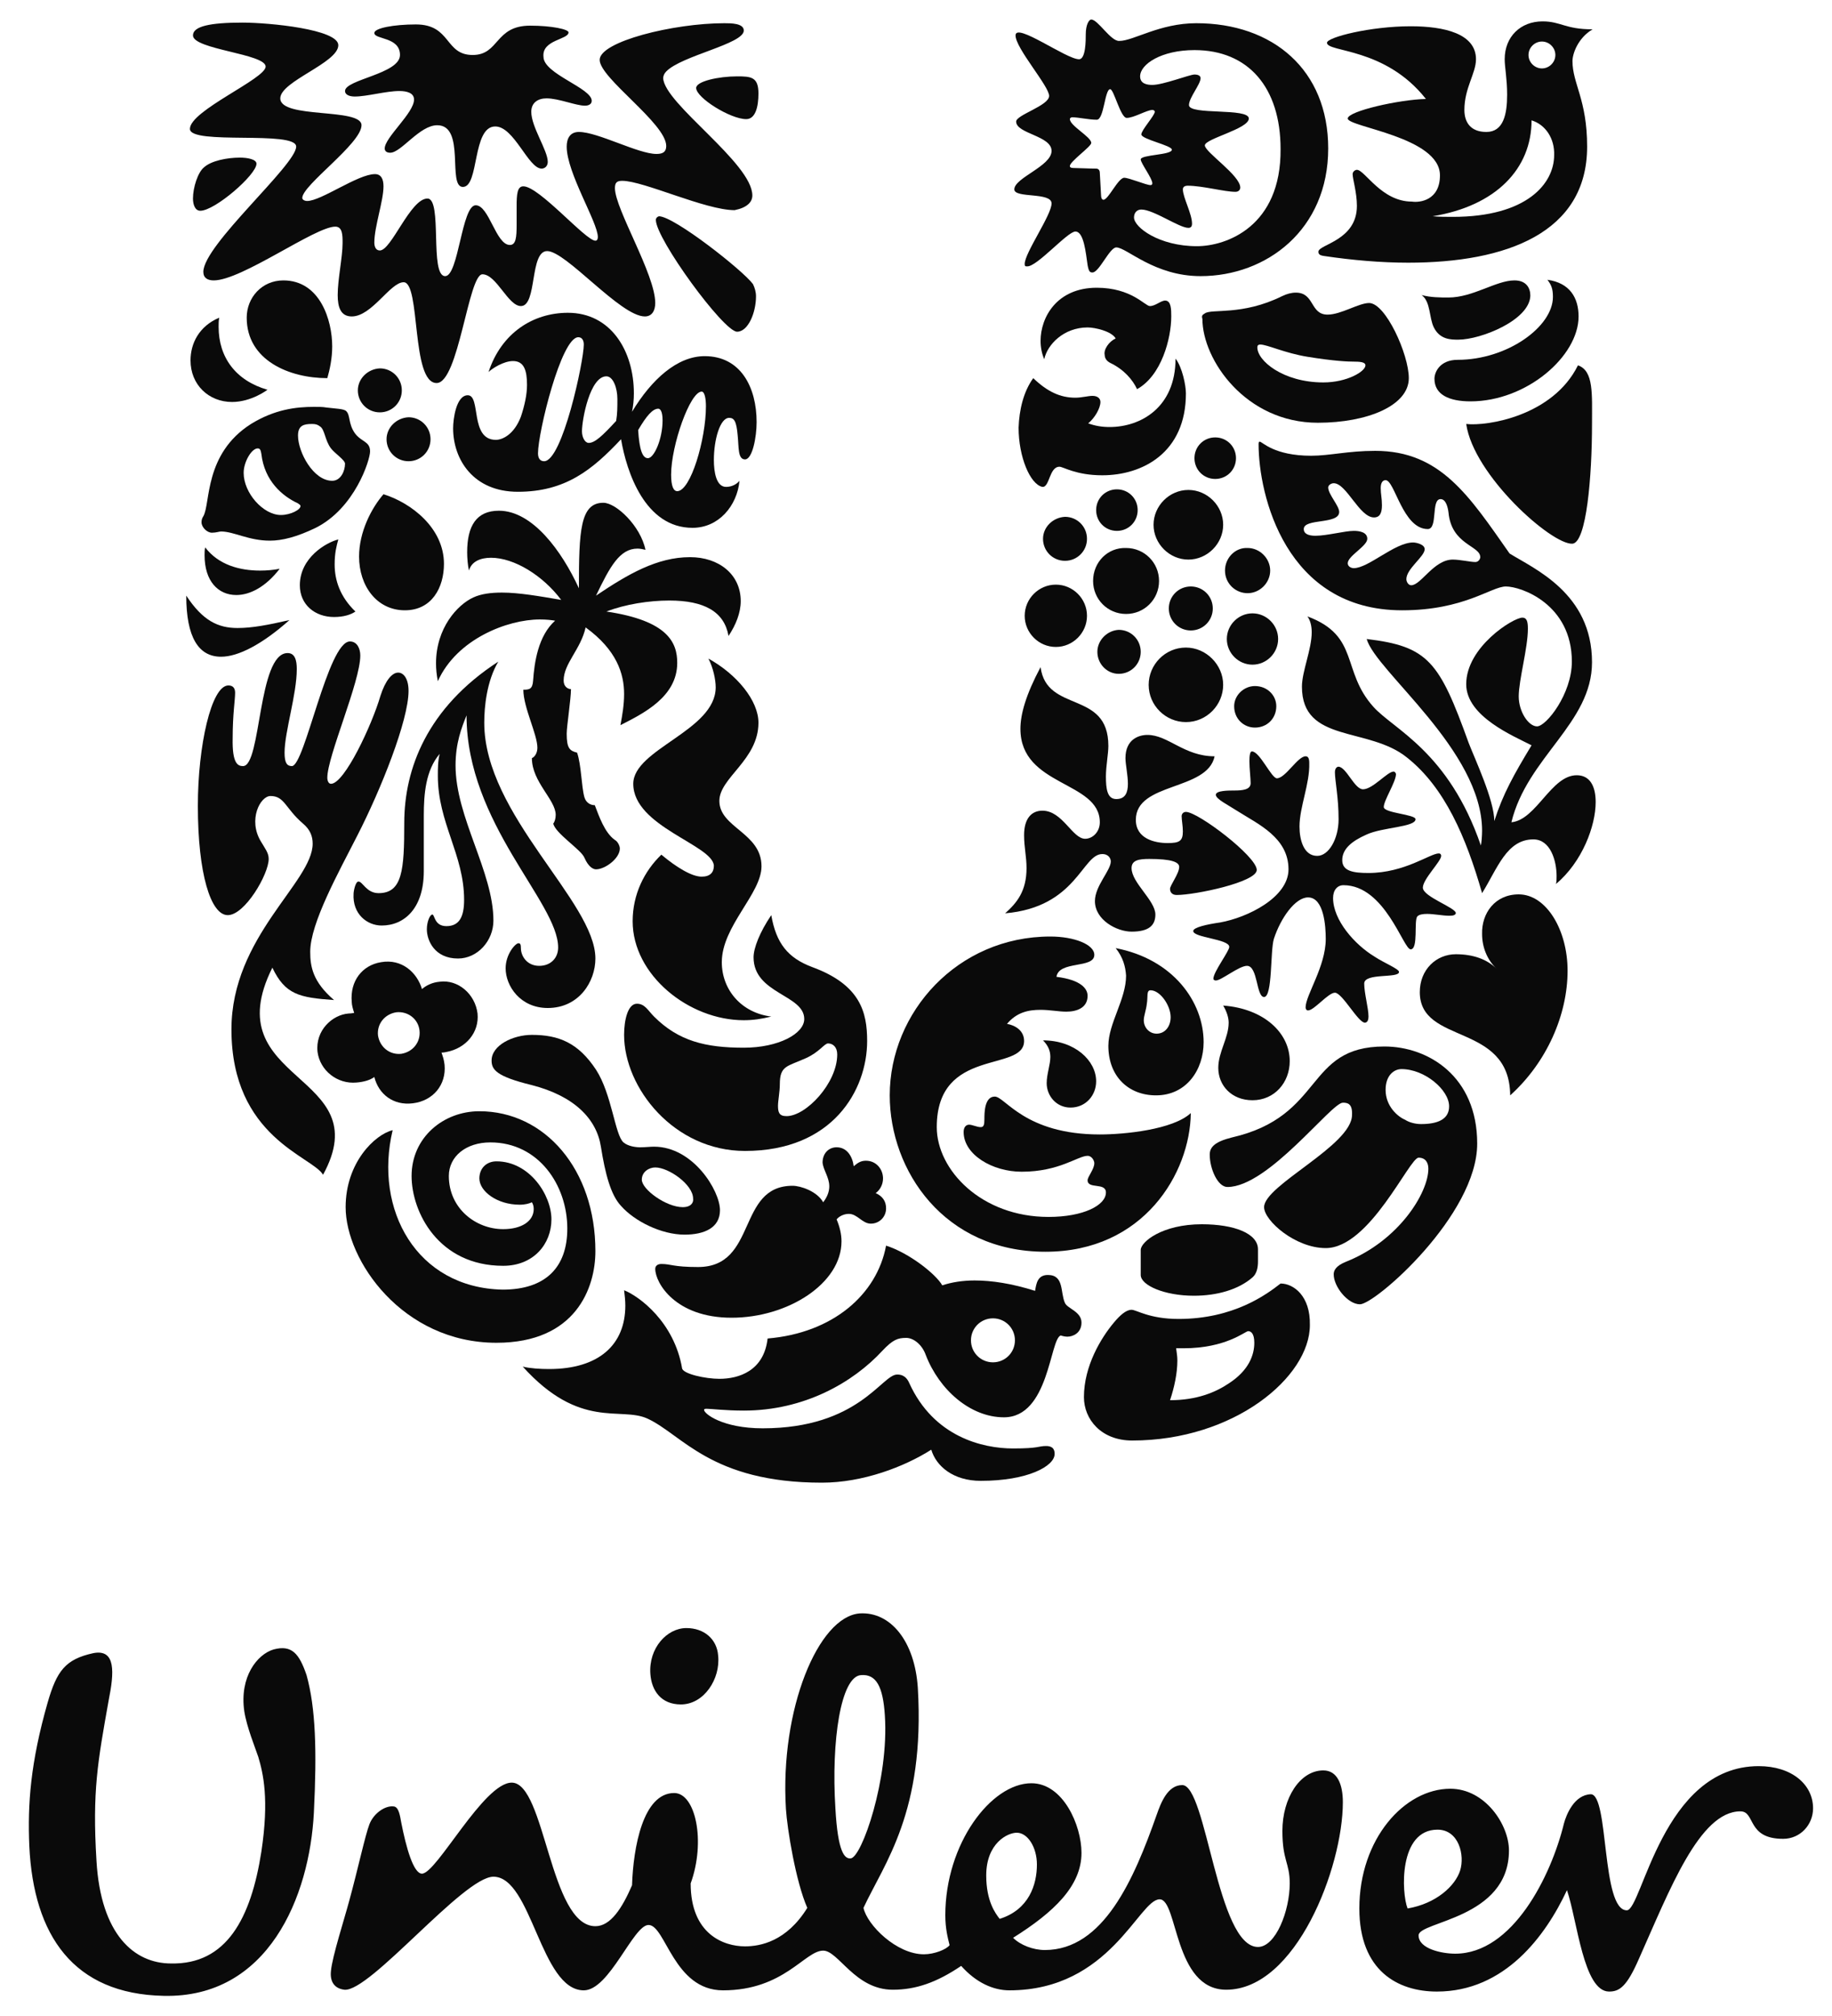 <?xml version="1.0" encoding="utf-8"?>
<!-- Generator: Adobe Illustrator 24.3.0, SVG Export Plug-In . SVG Version: 6.00 Build 0)  -->
<svg version="1.1" id="Ebene_1" xmlns="http://www.w3.org/2000/svg" xmlns:xlink="http://www.w3.org/1999/xlink" x="0px" y="0px"
	 viewBox="0 0 300 330" style="enable-background:new 0 0 300 330;" xml:space="preserve">
<style type="text/css">
	.st0{fill:#0A0A0A;}
</style>
<g>
	<path class="st0" d="M240.1,69.4c1.2,8.4,14,19.8,17.4,19.6c2.3-0.2,3.2-11,3.2-19.6c0-4.9,0.3-8.7-2.3-9.6
		C254.3,68.1,243.5,69.8,240.1,69.4 M240.8,65.7c9.2,0,17.7-7.4,17.7-13.9c0-3-1.4-5.5-5.1-6c0.6,0.8,0.9,1.4,0.9,2.8
		c0,4.9-7.5,10.3-15.6,10.3c-2.9,0-3.8,2-3.8,3.1C234.9,64.6,237.3,65.7,240.8,65.7 M238.8,55.6c-1.2,0-3,0-4-2
		c-0.8-1.6-0.5-4.2-2-5.3c1.5,0.4,3.1,0.4,4.4,0.4c4,0,7.8-2.8,10.8-2.8c1.9,0,2.6,1.2,2.6,2.5C250.5,52.4,242.5,55.6,238.8,55.6"/>
	<path class="st0" d="M39.8,125.4c3,0,2.4-18.5,7.3-18.5c1.2,0,1.5,1.2,1.5,2.6c0,4.2-2,10.3-2,13.7c0,1.7,0.4,2.2,1.2,2.2
		c2.1,0,5.9-20.4,9.5-20.4c1.2,0,1.7,1.2,1.7,2.3c0,4.3-5.4,16.5-5.4,20c0,0.5,0.2,1,0.6,1c2.2,0,6.7-9.6,8.1-14.4
		c0.8-2.5,1.9-3.8,2.9-3.8c0.9,0,1.7,1,1.7,3c0,4.8-4.5,16.1-8.4,23.7c-3,5.9-7.7,14.3-7.7,19c0,2.4,0.4,4.9,3.9,7.9
		c-5.7-0.4-8-0.9-10.1-5.3c-9.5,19,17.5,17.1,8.3,33.9c-1.7-3-15-6.1-15-23.8c0-15.2,13.3-24.1,13.3-30.4c0-1.2-0.4-2.3-1.6-3.3
		c-2.9-2.5-3-4.5-5.3-4.5c-1.7,0-3.7,3.9-1.6,7.4c0.7,1.2,1.3,1.9,1.3,2.9c0,2.5-3.9,9.2-6.7,9.2c-2.8,0-4.9-6.8-4.9-17.9
		c0-9.8,2.2-19.7,5-19.7c0.8,0,1.1,0.5,1.1,1.2c0,1.2-0.4,3.5-0.4,7.4C38,125.1,39,125.4,39.8,125.4"/>
	<path class="st0" d="M62.5,151.5c3.7,0,6.9-2.8,6.9-8.9v-9.1c0-3.5,0.3-7.4,2.6-10.1c-0.3,1.2-0.3,2.4-0.3,3.6
		c0,7.7,4.3,12.9,4.3,20.3c0,2.8-0.8,4.3-2.9,4.3c-2,0-1.9-1.9-2.3-1.9c-0.4,0-0.9,1.2-0.9,2.4c0,1.9,1.3,4.8,5.1,4.8
		c3.2,0,5.8-2.9,5.8-6.2c0-8-6.2-16.9-6.2-25.4c0-3.7,1-6.2,1.8-8.2c0,17.7,15,30.6,15,38c0,1.7-1.2,3-3.1,3c-2,0-3-1.6-3-2.9
		c0-0.6-0.1-0.8-0.4-0.8c-0.5,0-2.1,1.8-2.1,4.1c0,2.9,2.4,6.5,6.9,6.5c5.1,0,7.8-4.3,7.8-8.1c0-9.3-18.2-23.5-18.2-38.6
		c0-2.6,0.4-6.8,2.3-10c-11.7,7.6-15.4,17.6-15.4,26.4c0,7.7-0.3,11.5-4.2,11.5c-2,0-2.6-1.9-3.3-1.9c-0.5,0-0.8,1.6-0.8,2
		C57.7,149.6,60.1,151.5,62.5,151.5"/>
	<path class="st0" d="M216.7,62.6c3.9,0,6.9-1.8,6.9-2.8c0-0.4-0.5-0.6-1.7-0.6s-3.5-0.1-7.8-0.8c-3.7-0.6-6.6-2-7.7-2
		c-0.4,0-0.5,0.2-0.5,0.4C205.8,59,210.1,62.6,216.7,62.6 M197.3,51.3c1.1-0.8,6.1,0.4,12.6-2.8c0.8-0.4,1.6-0.6,2.3-0.6
		c3.1,0,2.3,3.6,5.2,3.6c2.2,0,5.1-1.9,6.8-1.9c2.7,0,6.5,8.4,6.5,12.3c0,4.5-6.8,7.3-14.9,7.3c-11.8,0-18.9-10.3-18.9-17
		C196.7,51.6,197,51.5,197.3,51.3"/>
	<path class="st0" d="M64.3,185c-2.9,0.7-7.7,5.3-7.7,12.6c0,8.7,9.3,22.2,24.7,22.2c13,0,16.2-9,16.2-15c0-13.4-8.3-22.9-19-22.9
		c-5.9,0-11.1,4.3-11.1,10.6c0,5.9,4.4,14.7,15,14.7c5,0,7.9-3.6,7.9-7.6c0-4-3.6-9.5-9-9.5c-1.6,0-2.8,1.1-2.8,2.8
		c0,2.1,2.9,4.3,6.6,4.3c0.9,0,1.6-0.2,2-0.4c0.2,0.3,0.3,0.7,0.3,1.1c0,2-2,3.3-5,3.3c-4.5,0-8.9-3.4-8.9-8.7
		c0-3.2,2.8-5.5,6.8-5.5c7.9,0,12.6,7,12.6,14.1c0,6.3-3.5,10-10.6,10C68.2,210.8,61.2,198,64.3,185"/>
	<path class="st0" d="M159,219.4c0,2,1.6,3.6,3.6,3.6c2,0,3.6-1.6,3.6-3.6c0-2-1.6-3.6-3.6-3.6C160.6,215.8,159,217.4,159,219.4
		 M165.9,237.1c4.3,0,4.1-0.4,5.4-0.4c1.3,0,1.4,0.8,1.4,1.3c0,2-4.4,4.4-12.1,4.4c-4.5,0-7.3-2.4-8.1-5.1
		c-4.4,2.8-11.2,5.4-17.9,5.4c-18.2,0-22.9-7.9-28.6-10.5c-4.4-2-11,1.9-20.4-8.5c1.2,0.3,2.9,0.4,4.3,0.4c8.2,0,12.5-4,12.5-10.4
		c0-0.8-0.1-1.7-0.2-2.5c2.5,1,8.2,5.2,9.5,12.8c0.2,0.9,3.8,1.7,6.1,1.7c3.2,0,7.3-1.3,7.9-6.6c10.7-0.9,17.9-7.2,19.4-15.2
		c3.8,1.2,8.2,4.7,9.2,6.5c1.5-0.5,3.3-0.8,5.3-0.8c2.8,0,6.1,0.5,9.9,1.7c0.2-1.2,0.4-2.6,2.1-2.6c2.7,0,2,2.9,2.8,4.6
		c0.4,0.9,2.7,1.4,2.7,3.2c0,1.7-1.4,2.3-2.3,2.3c-0.4,0-0.8-0.1-1.1-0.2c-1.8,0.6-1.9,13.4-9.3,13.4c-5.5,0-10.6-4.5-12.8-10.2
		c-0.6-1.7-2-2.8-3.2-2.8c-1.4,0-2.2,0.3-3.9,2.1c-4.8,5.2-12.8,9.8-22.7,9.8c-3,0-5.4-0.3-6.1-0.3c-0.4,0-0.4,0.1-0.4,0.2
		c0,0.6,3,3,9.6,3c15.7,0,19.5-8.8,22-8.8c0.4,0,1.4,0,2,1.4C152.9,235.2,160.9,237.1,165.9,237.1"/>
	<path class="st0" d="M219.9,180.5c-1.9,0-12.2,13.8-18.9,13.8c-1.6,0-2.9-3-2.9-5.3c0-1.2,0.8-2.1,3.6-2.8
		c15.3-3.5,11.9-14.9,25-14.9c7.2,0,15.2,4.9,15.2,15.9c0,11.7-16.7,26.3-19.2,26.3c-2,0-4.3-2.9-4.3-4.9c0-0.6,0.3-1.4,2.1-2.1
		c8.5-3.4,13.4-11.2,13.4-15.2c0-0.9-0.4-1.8-1.6-1.8c-1.5,0-8,14.8-15.2,14.8c-5,0-10.1-4.5-10.1-6.7c0-3.6,14.4-10.1,14.4-15.1
		C221.5,180.6,220.6,180.5,219.9,180.5 M229.5,175c-1.2,0-2.6,1-2.6,3.4c0,2.7,2,4.4,3.2,4.9c0.6,0.4,1.6,0.7,2.6,0.7
		c2.6,0,4.6-0.7,4.6-2.9C237.3,178.4,233.3,175,229.5,175"/>
	<path class="st0" d="M63.3,71.9c0,2,1.6,3.6,3.6,3.6c2,0,3.6-1.6,3.6-3.6c0-2-1.6-3.6-3.6-3.6C64.9,68.4,63.3,70,63.3,71.9
		 M58.6,63.9c0,2,1.6,3.6,3.6,3.6c2,0,3.6-1.6,3.6-3.6c0-2-1.6-3.6-3.6-3.6C60.2,60.4,58.6,62,58.6,63.9 M55.4,88.3
		c-2,0.5-6.3,3-6.3,7.5c0,3.2,2.5,5.2,5.6,5.2c1.6,0,2.8-0.4,3.5-0.9c-2.5-2.4-3.4-5.1-3.4-7.7C54.8,90.5,55.1,89.4,55.4,88.3
		 M33.6,89.6c-0.1,0.4-0.1,0.9-0.1,1.3c0,4.2,2.2,6.5,5.2,6.5c2.2,0,4.8-1.3,7.1-4.3c-1,0.2-2.1,0.3-3.2,0.3
		C39.3,93.4,35.8,92.5,33.6,89.6 M30.5,97.5c0,6.8,2,10,5.7,10c2.8,0,6.7-2,11.2-6c-3.5,0.8-6.1,1.3-8.5,1.3
		C35.7,102.8,33.2,101.6,30.5,97.5 M53.6,61.9c0.4-1.4,0.8-3.2,0.8-5.2c0-4.3-2-10.8-8-10.8c-3.5,0-6,2.8-6,6.1
		C40.4,59,47.4,61.9,53.6,61.9 M46,84.3c-2.9,0-6.1-3.6-6.1-6.9c0-1.8,1.3-4,2.3-4c0.4,0,0.5,0.3,0.6,0.9c0.5,4.4,3.4,6.9,6,8.1
		c0.3,0.2,0.4,0.3,0.4,0.4C49.3,83.4,47.6,84.3,46,84.3 M54.2,73.4c0.6,0.8,2.3,1.9,2.3,2.5c0,1.2-0.7,2.8-2.1,2.8
		c-3.1,0-5.6-4.7-5.6-7.4c0-1.7,1-1.9,2.3-1.9c0.6,0,0.9,0.1,1.3,0.4C53.2,70.3,53.2,72.1,54.2,73.4 M33.3,84.5
		c-0.2,0.3-0.3,0.6-0.3,1c0,0.8,0.9,1.7,1.7,1.7c0.7,0,1.2-0.2,1.5-0.2c2.1,0,4.5,1.5,8,1.5c2,0,4.4-0.6,7.5-2.1
		c6.4-3.2,8.9-11.1,8.9-12.5c0-1.7-1.4-1.5-2.5-3c-1.1-1.6-0.7-2.9-1.4-3.6c-0.4-0.4-1.7-0.4-3.3-0.6c-0.5-0.1-1.2-0.1-2-0.1
		c-2.9,0-6.4,0.4-10.3,2.8C33.4,74.3,34.5,82.4,33.3,84.5 M62.8,80.9c-2,2.3-4,6.2-4,10.2c0,4.8,2.9,8.8,7.5,8.8
		c4.4,0,6.4-3.7,6.4-7.6C72.7,86.4,67.3,82.3,62.8,80.9 M43.8,63.8c0,0-2.6,2-5.8,2c-3.8,0-6.8-2.8-6.8-6.8c0-2.8,1.4-5.6,4.7-7
		c-0.1,0.5-0.1,1-0.1,1.5C35.8,58.5,38.6,62.3,43.8,63.8"/>
	<path class="st0" d="M200.6,93.4c0,2.1,1.7,3.7,3.7,3.7c2,0,3.7-1.7,3.7-3.7c0-2-1.7-3.7-3.7-3.7C202.3,89.6,200.6,91.3,200.6,93.4
		 M200.9,104.6c0,2.3,1.9,4.2,4.2,4.2c2.3,0,4.2-1.9,4.2-4.2c0-2.3-1.9-4.2-4.2-4.2C202.8,100.4,200.9,102.3,200.9,104.6
		 M188.1,112.1c0,3.4,2.8,6.1,6.1,6.1c3.4,0,6.1-2.8,6.1-6.1s-2.8-6.1-6.1-6.1C190.8,106,188.1,108.8,188.1,112.1 M191.4,99.6
		c0,2,1.6,3.6,3.6,3.6c2,0,3.6-1.6,3.6-3.6c0-2-1.6-3.6-3.6-3.6C193,96,191.4,97.6,191.4,99.6 M179.7,106.7c0,2,1.6,3.6,3.5,3.6
		c2,0,3.6-1.6,3.6-3.6c0-2-1.6-3.6-3.6-3.6C181.3,103.2,179.7,104.8,179.7,106.7 M188.9,85.9c0,3.1,2.6,5.7,5.7,5.7
		c3.1,0,5.7-2.6,5.7-5.7c0-3.1-2.6-5.7-5.7-5.7C191.5,80.2,188.9,82.8,188.9,85.9 M195.6,75c0,1.9,1.5,3.4,3.4,3.4
		c1.9,0,3.4-1.5,3.4-3.4c0-1.9-1.5-3.4-3.4-3.4C197.1,71.6,195.6,73.1,195.6,75 M179.5,83.5c0,1.9,1.5,3.4,3.4,3.4
		c1.9,0,3.4-1.5,3.4-3.4c0-1.9-1.5-3.4-3.4-3.4C181,80.1,179.5,81.6,179.5,83.5 M179,95.1c0,3,2.4,5.4,5.4,5.4c3,0,5.4-2.4,5.4-5.4
		c0-3-2.4-5.4-5.4-5.4C181.4,89.6,179,92,179,95.1 M167.8,100.8c0,2.8,2.3,5.1,5.1,5.1c2.8,0,5.1-2.3,5.1-5.1c0-2.8-2.3-5.1-5.1-5.1
		C170.1,95.7,167.8,98,167.8,100.8 M170.8,88.2c0,2,1.6,3.6,3.6,3.6c2,0,3.6-1.6,3.6-3.6c0-2-1.6-3.6-3.6-3.6
		C172.4,84.7,170.8,86.3,170.8,88.2 M202.1,115.6c0-1.8,1.6-3.3,3.4-3.3c2,0,3.5,1.5,3.5,3.3c0,2-1.5,3.5-3.5,3.5
		C203.7,119.1,202.1,117.7,202.1,115.6"/>
	<path class="st0" d="M204.4,217.9c0.4,0,1,0.3,1,1.9c0,2-0.9,4.5-4.1,6.6c-2.2,1.5-5.3,2.8-9.7,2.8c0.7-2.1,1.2-4.4,1.2-6.5
		c0-0.7-0.1-1.2-0.2-2h1.2C200.8,220.7,203.9,217.9,204.4,217.9 M205.1,209.1c0.7-0.6,0.9-1.6,0.9-2.6v-2c0-2.6-3.9-4.1-9.2-4.1
		c-6.5,0-10,2.9-10,4.2v4.1c0,1.7,3.9,3.4,8.7,3.4C199.3,212.1,202.8,211.1,205.1,209.1 M209.7,210.1c-2.3,1.8-7.7,5.8-16.7,5.8
		c-4.8,0-6.9-1.5-7.7-1.5c-0.9,0-1.9,0.9-2.9,2.1c-2.1,2.5-4.9,7.1-4.9,12.2c0,3.6,2.8,7.1,7.9,7.1c16.7,0,29.1-10.4,29.1-18.9
		C214.6,212.1,211.8,210.1,209.7,210.1"/>
	<path class="st0" d="M212.8,135.3c0,2.2,0.7,4.8,2.9,4.8c1.9,0,3.5-2.8,3.5-6c0-3.6-0.6-6.3-0.6-7.7c0-0.6,0.3-0.9,0.6-0.9
		c1.3,0.1,2.6,3.7,4,3.7c1.6,0,4-2.9,5-2.9c0.3,0,0.4,0.4,0.4,0.4c0,1.3-2,4.3-2,5.4c0,1,5.2,1.2,5.2,2c0,1.3-5.4,1.3-8,2.5
		c-2.5,1.1-4,2.4-4,4.2c0,1.8,1.8,2.1,4.3,2.1c5.9,0,10.1-3.2,11.5-3.2c0.3,0,0.4,0.2,0.4,0.4c0,0.9-3,3.8-3,5.2
		c0,1.5,5.5,3.3,5.4,4.2c-0.1,0.3-0.4,0.4-1.1,0.4c-1,0-2.5-0.3-3.6-0.3c-0.7,0-1.3,0.1-1.6,0.4c-0.6,0.7,0.2,5.4-1.1,5.4
		c-1.2,0-4.2-10.5-11-10.5c-1,0-1.7,0.8-1.7,2.1c0,3.6,3.5,7.6,6.8,9.6c1.5,1,4,2,4,2.5c0,1.1-5.7,0.1-5.7,1.9c0,1.6,0.7,4,0.7,5.4
		c0,0.4-0.1,1-0.6,1c-1.1,0-3.7-4.9-4.9-4.9c-1.1,0-3.4,2.9-4.4,2.9c-0.3,0-0.4-0.3-0.4-0.5c0-2,3.3-6.7,3.3-11.2
		c0-2.1-0.3-6.8-2.9-6.8c-2.1,0-4.5,3.4-5.6,6.8c-0.6,2-0.2,9.5-1.6,9.5c-1.3,0-1-5.1-2.8-5.1c-1.3,0-4.2,2.4-5.1,2.4
		c-0.2,0-0.4-0.1-0.4-0.3c0-1.1,2.6-4.5,2.6-5.2c0-1.3-5.9-1.5-5.9-2.6c0-0.6,2.3-1.1,4.4-1.4c4.5-0.8,11.2-4.1,11.2-8.7
		c0-5.2-5-7.4-8.3-9.5c-1.7-1.1-3.6-2-3.6-2.7c0-0.7,2.1-0.7,3-0.7c1.3,0,2.7-0.1,2.7-1.2c0-0.8-0.2-2.4-0.2-3.6
		c0-0.9,0.1-1.6,0.4-1.6c1.3,0,3.2,4.4,4.1,4.4c1.4,0,3.4-3.6,4.7-3.6c0.4,0,0.6,0.3,0.6,1.1C214.5,128.3,212.8,132.1,212.8,135.3
		 M170.4,109.2c1,7.6,11.1,3.7,11.1,12.9c0,1.3-0.4,3.3-0.4,5c0,2,0.2,3.7,1.7,3.7c1.5,0,1.9-1.1,1.9-2.5c0-1.4-0.4-3.2-0.4-4.2
		c0-3.1,2.2-3.8,3.6-3.8c3.4,0,6,3.5,11,3.5c-1.2,5.7-12.9,4.2-12.9,10.4c0,3.1,3.1,3.8,5.2,3.8c1.9,0,2.5-0.3,2.5-1.9
		c0-0.9-0.2-1.9-0.2-2.5c0-0.4,0.3-0.7,0.7-0.7c2,0,11.6,7.3,11.6,9.5c0,2-10.1,4.1-13.1,4.1c-0.9,0-1.1-0.6-1.1-1
		c0-0.6,1.5-2.5,1.5-3.6c0-0.8-1.3-1.3-4.9-1.3c-1.7,0-2.9,0.2-2.9,1.5c0,2.4,3.9,5.3,3.9,7.6c0,1.8-1.1,2.8-3.9,2.8
		c-2.4,0-6-1.9-6-5c0-2.5,2.6-5,2.6-6.5c0-0.4-0.3-1.2-1.4-1.2c-3.3,0-4.2,8.7-15.9,9.7c1.9-1.7,3.5-3.6,3.5-7.4
		c0-1.9-0.4-3.4-0.4-5.4c0-2.7,1.2-4,3-4c3.3,0,4.9,4.6,7,4.6c1.2,0,2.4-1.1,2.4-2.7c0-6.8-13-5.8-13-15.3
		C167.1,116.9,168,113.7,170.4,109.2"/>
	<path class="st0" d="M187.3,167c0,1.2,0.9,2.2,2.1,2.2c1.4,0,2.3-1.2,2.3-2.7c0-1.9-1.7-4.4-3.3-4.4c-0.7,0-0.4,1.1-0.6,2.2
		C187.7,165.3,187.3,166.3,187.3,167 M182.7,155.2c9.4,1.8,14.4,8.8,14.4,15.4c0,4.5-2.8,8.7-7.8,8.7c-4.5,0-7.8-3.1-7.8-8.1
		c0-3.7,2.9-7.6,2.9-11.5C184.3,158.2,183.9,156.7,182.7,155.2 M170.8,170.3c0.9,0.9,1.2,1.8,1.2,2.7c0,1.3-0.6,2.8-0.6,4.3
		c0,2.1,1.6,4,3.9,4c2.5,0,4.2-2,4.2-4.3C179.5,173.6,176,170.3,170.8,170.3 M200.3,164.6c0.6,1,0.9,2,0.9,2.8
		c0,2.5-1.7,4.8-1.7,7.4c0,2.9,2.2,5.3,5.6,5.3c3.6,0,6.1-2.9,6.1-6.4C211.2,169.1,207,165.1,200.3,164.6 M173,159.9
		c4.1,0.5,5.1,2,5.1,3.1c0,2-1.8,2.6-3.5,2.6c-1.2,0-2.7-0.3-4.2-0.3c-2,0-3.9,0.4-5.5,2.3c1.2,0.2,2.8,1,2.8,2.8
		c0,5.2-14.3,0.9-14.3,14.1c0,7,7.3,14.7,18.3,14.7c5.7,0,9.4-1.9,9.4-4c0-1.7-3-0.5-3-2c0-0.6,1.1-1.8,1.1-2.8
		c0-0.4-0.4-1.2-1.1-1.2c-1.6,0-4.6,2.6-10.8,2.6c-4.8,0-9.5-2.8-9.5-6.5c0-0.8,0.4-1.2,0.9-1.2c0.5,0,1.3,0.4,1.9,0.4
		c0.5,0,0.6-0.4,0.6-1.3c0-1,0-3.7,1.7-3.7c1.7,0,4.9,6.2,17.2,6.2c4.1,0,12-0.8,14.9-3.5c-0.1,9.8-7.7,22.7-23.8,22.7
		c-16.6,0-25.5-13.3-25.5-25.6c0-13.6,11.1-26,26.3-26c3.9,0,7.2,1.3,7.2,3C179.2,158.6,173.4,157.2,173,159.9"/>
	<path class="st0" d="M115.4,58.3c5.9,0,8.5,5.1,8.5,10.8c0,2.5-0.7,6.1-1.9,6.1s-1-2-1.2-3.9c-0.2-2.4-0.6-2.9-1.4-2.9
		c-1.5,0-2.5,3.6-2.5,6.9c0,2,0.4,4.4,2,4.4c0.9,0,1.7-0.4,2.2-1c-0.4,4.1-3.4,7.7-7.7,7.7c-7.8,0-10.8-9.2-11.7-14.5
		c-4.7,5-9.1,8.6-16.9,8.6c-7.3,0-10.6-5.3-10.6-10.4c0-1.5,0.5-5.4,2.4-5.4c2.2,0,0.3,7.3,4.6,7.3c1.1,0,3-0.9,4.1-3.8
		c0.6-1.8,1-3.6,1-5.2c0-2.4-0.5-3.9-2.3-3.9c-1.5,0-3.4,1.2-4,1.8c2.1-6.4,7.3-9.7,13-9.7c7,0,10.8,6.2,10.8,13.2c0,1-0.1,2-0.3,3
		C106.7,62.1,110.9,58.3,115.4,58.3 M108.5,68.8c0-1.5-0.4-1.9-0.7-1.9c-0.9,0-1.9,1.1-3.3,3.5c0.2,3.2,0.7,4.6,1.6,4.6
		C107.1,75,108.5,71.9,108.5,68.8 M96.4,72.5c1,0,2.2-1.1,4.5-3.6c0.2-1.2,0.2-2.2,0.2-3.6c0-1.8-0.7-3.7-1.8-3.7c-2.7,0-4,7.1-4,9
		C95.3,71.6,95.8,72.5,96.4,72.5 M110.9,80.4c2.2,0,4.7-8.5,4.7-13.9c0-1.2-0.2-2.4-0.7-2.4c-1.9,0-5,8.8-5,13.6
		C109.9,79.6,110.3,80.4,110.9,80.4 M89.1,75.5c3,0,6.5-16.4,6.5-19.1c0-0.7-0.3-1.2-0.9-1.2c-2.8,0-6.6,15.6-6.6,19
		C88.1,74.8,88.3,75.5,89.1,75.5"/>
	<path class="st0" d="M98.8,82.3c-3.8,0-4,4.6-4,14c-2.8-6.1-7.6-12.7-13.1-12.7c-3.7,0-5.2,2.5-5.2,6.8c0,0.9,0.1,2.2,0.3,3
		c0.4-1.5,1.9-2.1,3.6-2.1c3.8,0,8.5,2.9,11.5,6.9c-3.5-0.6-6.9-1.2-9.7-1.2c-1.8,0-3.4,0.2-4.7,0.8c-2.6,1.2-6.1,5-6.1,10.8
		c0,0.9,0.1,1.9,0.3,2.9c3.1-6.9,11.4-10.1,16.7-10.1c1.1,0,1.9,0.1,2.5,0.2c-2.8,2.5-3.4,6.9-3.6,9.8c-0.1,1.4-0.6,1.5-1.6,1.5
		c0,2.9,2.3,7.3,2.3,9.5c0,0.8-0.4,1.5-0.9,1.7c0,3.9,3.9,6.8,3.9,9.3c0,0.6-0.2,1.2-0.4,1.4c0.3,1.6,4.6,4.3,5.1,5.6
		c0.7,1.6,1.5,1.9,1.9,1.9c1.5,0,3.9-1.8,3.9-3.4c0-0.5-0.4-1.2-0.8-1.4c-1.7-1.2-2.6-3.9-3.3-5.7c-0.6,0-1.4-0.3-1.7-1.3
		c-0.5-1.8-0.5-5.3-1.2-7.3c-1.2-0.3-1.7-0.7-1.7-3.1c0-1.2,0.7-5.7,0.7-7.3c-0.5,0-1.2-0.4-1.2-1.4c0-2.8,2.8-5.1,3.6-8.7
		c5.1,3.7,6.3,7.6,6.3,10.9c0,1.8-0.3,3.5-0.6,5.1c3.7-1.9,9.3-4.6,9.3-10.2c0-3.3-1.5-6.9-11.6-8.4c3.1-1.2,7-1.8,10.3-1.8
		c5.7,0,9,1.8,9.7,5.8c1.2-1.8,2-3.8,2-5.7c0-4.4-3.6-7.2-8.3-7.2c-5.4,0-10.2,2.8-15.4,6.3c2.3-4.8,3.9-7.7,6.8-7.7
		c0.4,0,0.9,0.1,1.3,0.2C104.9,86.1,100.9,82.3,98.8,82.3"/>
	<path class="st0" d="M248.7,146.4c4.5,0,8,5.8,8,12.5c0,7.2-3.4,15-9.4,20.4c-0.1-12-14.8-8.2-14.8-16.9c0-3.7,2.7-6.2,5.9-6.2
		c2.8,0,5.1,0.8,6.7,2.4c-1.6-1.5-2.4-3.6-2.4-5.7C242.6,149.5,244.8,146.4,248.7,146.4"/>
	<path class="st0" d="M182.7,55.4c-0.7-1.2-3.4-1.8-4.6-1.8c-3.9,0-6.6,2.8-7.1,5.2c-0.4-0.9-0.6-2-0.6-3c0-3.9,2.7-8.7,9.2-8.7
		c5.7,0,7.9,3,8.7,3c0.9,0,1.8-0.9,2.5-0.9c1,0,1,1.5,1,2.6c0,3.6-1.6,9.7-5.6,11.9c-0.7-1.5-2.1-3.2-4.4-4.3
		c-0.6-0.3-0.9-0.8-0.9-1.3C180.7,57.2,181.6,55.9,182.7,55.4 M169.2,61.9c2.3,2.2,4.4,3.2,6.9,3.2c1,0,2.1-0.3,2.8-0.3
		c0.8,0,1.3,0.4,1.3,1c0,1-0.9,2.6-2,3.5c1.1,0.4,2.2,0.6,3.5,0.6c5.1,0,10.8-3.2,10.8-11.2c1.1,1.4,1.7,4.4,1.7,5.7
		c0,9.7-7.1,13.4-13.7,13.4c-4.3,0-6.4-1.4-7-1.4c-1.7,0-1.6,3.4-2.8,3.3c-2-0.4-3.9-4.9-3.9-9.7C166.9,67.1,167.6,64.1,169.2,61.9"
		/>
	<path class="st0" d="M93.1,5.3c0-0.5-2.7-1.1-6.3-1.1c-5.8,0-5,4.8-9.4,4.8c-4.6,0-3.5-5-9.3-5c-3.6,0-6.8,0.6-6.8,1.4
		c0,1.1,4.2,0.6,4.2,3.6c0,3.1-9,4-9,5.9c0,0.6,0.7,0.9,1.6,0.9c2,0,5.1-0.9,7.3-0.9c1.2,0,2.4,0.3,2.4,1.4c0,2.2-4.8,6.2-4.8,8
		c0,0.5,0.4,0.7,0.9,0.7c1.8,0,4.8-4.5,7.7-4.5c4.7,0,1.6,10.1,4.2,10.1c2.7,0,1.5-9.9,5.3-9.9c3.1,0,5.4,6.9,7.6,6.9
		c0.5,0,1-0.4,1-1.1c0-1.9-2.7-5.7-2.7-8.2c0-1.5,1.1-2.2,2.5-2.2c2,0,4.8,1.2,6.3,1.2c0.5,0,1.1-0.2,1.1-0.8c0-2.1-7.9-4.4-7.9-7.2
		C88.7,6.5,93.1,6.5,93.1,5.3 M114,14.4c0,1.6,5.6,5.1,8.2,5.1c1.5,0,2-2,2-4.2c0-2.7-1.2-2.8-3.5-2.8C117.7,12.5,114,13.3,114,14.4
		 M123.2,32c0-5.3-14.4-15-14.6-19.2c0-0.4,0.2-0.8,0.5-1.1c2.5-2.6,12.7-4.5,12.7-6.7c0-1.2-2.1-1.2-3.2-1.2c-8.3,0-20.4,3-20.4,6
		c0,3,10.9,10.4,10.9,14.1c0,1-0.6,1.3-1.6,1.3c-3,0-9.6-3.6-12.7-3.6c-1.4,0-2,1-2,2.4c0,4.3,5.1,12.4,5.1,14.8
		c0,0.3-0.1,0.6-0.4,0.6c-1.6,0-9.2-8.9-11.8-8.9c-1,0-1.1,1.3-1.1,3.3v3c0,2-0.1,3.3-1.1,3.3c-2.3,0-3.4-6.5-5.6-6.5
		c-2.3,0-2.8,11.6-5,11.6c-2.6,0-0.4-12.7-2.9-12.7c-2.8,0-5.9,8.5-7.8,8.5c-0.7,0-0.9-0.7-0.9-1.3c0-2.6,1.5-6.8,1.5-9.2
		c0-1.2-0.4-2-1.4-2c-2.8,0-8.8,4.4-11.1,4.4c-0.4,0-0.8-0.2-0.8-0.5c0-2.1,9.7-8.9,9.7-11.9c0-2.9-13.3-1-13.3-4.4
		c0-2.8,9.5-5.8,9.5-8.7c0-2.6-11.3-3.7-15.7-3.7c-5.3,0-8.1,0.6-8.1,2.1c0,2.3,11.9,3,11.9,5.1c0,2-12.4,7.2-12.4,10.2
		c0,2.7,17.4,0.2,17.4,2.9c0,3-15.2,16.1-15.2,20.5c0,1,0.7,1.4,1.7,1.4c4.6,0,16.6-8.8,19.9-8.8c1.2,0,1.2,1.4,1.2,2.7
		c0,2.3-0.8,5.9-0.8,8.5c0,2,0.5,3.5,2.3,3.5c3.3,0,6.3-5.6,8.5-5.6c2.8,0,1.2,16.5,5.4,16.5c3.6,0,5.2-17.8,7.5-17.8
		c2.3,0,4.2,5.2,6.3,5.2c2.7,0,1.4-9,4.3-9c3.1,0,12,10.7,16,10.7c1.2,0,1.7-1,1.7-2.2c0-4.7-6.6-15.4-6.6-18.8
		c0-0.9,0.3-1.2,1.2-1.2c3.5,0,13.6,4.8,18.4,4.8C122.3,34,123.2,33.1,123.2,32 M42,26.8c0,1.8-6.8,7.7-9.2,7.7
		c-0.9,0-1.2-1.1-1.2-2c0-1.8,0.8-4.3,1.8-5.1c1.2-1.1,3.8-1.6,5.9-1.6C40.6,25.8,42,26.1,42,26.8 M107.4,36
		c0,3.1,11.1,18.3,13.3,18.3c1.8,0,3.1-3.1,3.1-5.8c0-0.7-0.2-1.4-0.5-2c-1.6-2.2-12.9-11.1-15.4-11.1
		C107.6,35.5,107.4,35.7,107.4,36"/>
	<path class="st0" d="M250.3,9c0,1.2,1,2.2,2.2,2.2s2.2-1,2.2-2.2c0-1.2-1-2.2-2.2-2.2S250.3,7.8,250.3,9 M235.8,28.7
		c0-6.3-15.1-7.9-15.1-9.3c0-1.2,8.4-3.1,12.8-3.2c-6.7-8.5-16.2-7.6-16.2-9.2c0-0.9,7.1-2.7,13.7-2.7c5.5,0,10.7,1.2,10.7,5.4
		c0,2.3-1.9,4.7-1.9,8.3c0,2,1,3.6,3.6,3.6c2.8,0,3.4-2.9,3.4-6.1c0-2.6-0.4-4.5-0.4-5.8c0-3.7,2.6-6.2,6.2-6.2c3,0,3.7,1.3,8.2,1.3
		c-2.4,1.4-3.3,4-3.3,5.2c0,3.7,2.4,6.3,2.4,14c0,14.1-13.2,19-29.3,19c-4.4,0-9.1-0.4-13.8-1.1c-0.7-0.1-0.9-0.3-0.9-0.7
		c0-1.2,6.3-1.8,6.3-7.5c0-2.2-0.7-4.4-0.7-5.2c0-0.4,0.4-0.7,0.7-0.7c1.3,0,4,5.2,9,5.2C232.5,33.2,235.8,32.8,235.8,28.7
		 M250.8,19.7c0,7.9-5.8,14-16.2,15.7c1.2,0.1,2.2,0.1,3.3,0.1c12.2,0,16.6-5.5,16.6-10.1C254.6,22.7,253.1,20.4,250.8,19.7"/>
	<path class="st0" d="M244.7,134.4c1.4-4.4,3.2-7.6,6.1-12.4c-2.9-1.5-10.7-4.7-10.7-10c0-6.1,7.7-10.9,9.2-10.9
		c0.7,0,0.9,0.6,0.9,1.8c0,3.2-1.5,8.4-1.5,11.1c0,2.5,1.6,4.9,3,4.9c1.5,0,5.7-5.3,5.7-10.6c0-9.4-8.3-12.3-10.8-12.3
		c-2.4,0-6.8,3.9-17,3.9c-19.1,0-23.5-18.9-23.5-27.2c0-0.4,0.1-0.4,0.2-0.4c0.4,0,2.3,2.3,8.4,2.3c3.1,0,6-0.8,10.5-0.8
		c10.7,0,15.4,7.4,22,16.8c4,2.5,13.5,6.5,13.5,17.8c0,10-10.6,15.5-13.2,26.2c4.1-0.4,6.5-7.7,10.7-7.7c2.1,0,3.1,1.7,3.1,4.4
		c0,3.9-2.2,9.8-6.5,13.4c0.1-0.4,0.1-0.8,0.1-1.3c0-2.5-1-6-3.8-6c-4.4,0-5.9,4.8-8.4,8.8c-2.6-9.1-6.1-17.3-12.3-22.2
		c-6.3-5.1-17.2-2.3-17.2-11.6c0-2.5,1.6-6.1,1.6-8.9c0-1-0.2-1.9-0.7-2.6c8.6,3.2,5.5,8.9,10.8,14.8c3.3,3.7,12.3,7.3,17.6,22.7
		c0.1-0.4,0.2-1.6,0.2-2.4c0-13.2-17.4-26.1-18.9-31.4c10.1,1.2,11.9,3.7,16.7,17C241.5,124.2,244.7,131,244.7,134.4 M242.4,91.2
		c0-1.9-4.7-2-5.2-7.3c-0.1-0.8-0.4-2.2-1.3-2.2c-1.6,0-0.4,4.9-2.1,4.9c-4.1,0-5.4-8-6.9-8c-0.4,0-0.8,0.3-0.8,1.3
		c0,1,0.2,1.6,0.2,2.8c0,1.2-0.3,2-1.3,2c-2.4,0-4.5-5.6-6.6-5.6c-0.4,0-0.9,0.3-0.9,0.7c0,1.1,1.8,3,1.8,4c0,2.1-5.8,1-5.8,2.8
		c0,0.8,0.8,1.1,1.9,1.1c1.9,0,4.8-0.8,6.3-0.8c0.9,0,2.2,0.2,2.2,1.3c0,1.2-3.2,2.8-3.2,4c0,0.5,0.5,0.8,1,0.8
		c2.4,0,6.7-4.2,9.7-4.2c0.5,0,1.9,0.3,1.9,1.1c0,1.2-3,3.2-3,4.9c0,0.4,0.3,1,0.8,1c1.6,0,3.7-4.2,6.8-4.2c1.2,0,2.9,0.4,3.7,0.4
		C242.1,92,242.4,91.5,242.4,91.2"/>
	<path class="st0" d="M176.1,37.9c1.4,0,1.7,3.5,2,5.5c0.2,1.1,0.4,1.2,0.8,1.2c1.1,0,2.8-4.1,3.9-4.1c1.7,0,6.2,4.7,13.8,4.7
		c10.8,0,20.9-7.6,20.9-20.9c0-12.9-9.1-20.5-21.6-20.5c-6,0-10.3,2.9-12.6,2.9c-1.4,0.1-3.5-3.5-4.6-3.5c-0.4,0-0.9,0.9-0.9,2.4
		c0,1,0,4.1-1.1,4.1c-2.1,0-10.4-6.1-10.4-3.9c0,2.1,5.5,8.3,5.5,9.9c0,1.6-5.4,3.1-5.4,4.2c0,2,5.8,2.3,5.8,4.8
		c0,2.5-6.1,4.4-6.1,6.3c0,1.5,6.1,0.4,6.1,2.3c0,1.9-4.4,8.1-4.4,9.9c0,0.4,0.1,0.4,0.4,0.4C169.8,43.7,174.8,37.9,176.1,37.9
		 M178.7,23.4c0-1-3.5-2.8-3.5-3.9c0-0.2,0.2-0.3,0.4-0.3c1,0,2.7,0.4,4,0.4c1.2,0,1.3-5,2.2-5c0.6,0,1.7,4.7,2.7,4.7
		c1.2,0,3.3-1.3,4.2-1.3c0.2,0,0.4,0.1,0.4,0.3c0,0.6-2.2,3-2.2,3.7c0,0.8,5,1.8,5,2.5c0,0.9-5.1,0.8-5.1,1.6c0,0.6,1.9,3.1,1.9,3.9
		c0,0.2-0.1,0.3-0.3,0.3c-0.7,0-3.5-1.2-4.3-1.2c-1,0-2.6,3.6-3.4,3.6c-0.3,0-0.4-0.4-0.4-0.8l-0.2-3.6c0-0.4-0.2-0.7-0.6-0.7
		c-1.1,0-3.1-0.1-3.7-0.1c-0.4,0-0.6-0.1-0.6-0.3C175.1,26.5,178.7,24,178.7,23.4 M196,40.3c-6.2,0-10.3-3.1-10.3-4.7
		c0-0.8,0.5-1.3,1.2-1.3c2,0,6.2,3,7.7,3c0.4,0,0.6-0.2,0.6-0.7c0-1.6-1.5-4.3-1.5-5.6c0-0.4,0.3-0.6,0.8-0.6c2.4,0,6,1,7.8,1
		c0.6,0,0.8-0.4,0.8-0.7c0-2-5.8-5.8-5.8-6.9c0-1.1,7.2-2.7,7.2-4.4c0-1.8-9.8-0.5-9.8-2.2c0-1.2,1.9-3.4,1.9-4.4
		c0-0.4-0.4-0.6-1-0.6c-0.8,0-5.1,1.7-6.9,1.7c-0.9,0-2-0.2-2-1.4c0-2,3.5-4.3,8.9-4.3c8.8,0,14.1,6.1,14.1,16.2
		C209.8,37.1,200.8,40.3,196,40.3"/>
	<path class="st0" d="M135.8,194.2c0,0.8-0.3,1.7-1,2.6c-1-1.8-3.7-2.7-5-2.7c-9.2,0-5.7,13.3-15.5,13.3c-4.1,0-4.4-0.5-6-0.5
		c-0.6,0-1,0.3-1,0.8c0,2.3,3.3,8,12.5,8c9.2,0,18-5.6,18-12.5c0-1.2-0.3-2.4-0.8-3.6c0.4-0.5,1.2-0.9,2-0.9c1.4,0,2.2,1.6,3.6,1.6
		c1.4,0,2.5-1.1,2.5-2.5c0-1.2-0.6-2-1.7-2.5c0.7-0.5,1.2-1.4,1.2-2.4c0-1.5-1.1-2.9-2.8-2.9c-0.8,0-1.3,0.3-2,0.9
		c-0.2-1.6-1.1-3.1-2.8-3.1c-1.3,0-2.3,1-2.3,2.5C134.8,191.5,135.8,192.7,135.8,194.2"/>
	<path class="st0" d="M111.8,197.6c-2.7,0-6.7-2.9-6.7-4.5c0-1.3,1.2-2,2.2-2c2.2,0,6.2,2.8,6.2,5.1
		C113.6,196.8,113.2,197.6,111.8,197.6 M87,177.6c7.1,1.8,10.7,5.6,11.4,10.1c0.7,4.4,1.6,7.9,3.3,9.7c2.2,2.5,6.6,4.7,10.4,4.7
		c3.2,0,5.8-1.1,5.8-4c0-3.2-4.4-10.4-10.8-10.4c-0.6,0-1.4,0.1-2.3,0.1c-0.8,0-2-0.2-2.7-0.8c-1.4-1.2-1.9-7.9-4.5-11.9
		c-2.9-4.4-6.1-5.7-10.5-5.7c-3.1,0-6.6,1.7-6.6,4.2C80.5,175.1,81.3,176.2,87,177.6"/>
	<path class="st0" d="M131.7,166.8c0-4-8.3-4.1-8.3-10.1c0-1.5,1-4.1,2.9-6.9c0.8,4.6,2.7,7,6.7,8.5c7.9,2.9,9,7.4,9,12.1
		c0,8-5.6,18-20,18c-11.6,0-19.8-10.3-19.8-19c0-2.4,0.6-5.1,2.1-5.1c1.3,0,1.8,1.1,2.8,2.1c4,4,8.4,5.1,14.7,5.1
		C127.5,171.5,131.7,169.2,131.7,166.8 M132,173.2c-3.1,1.4-4.3,1.2-4.3,4.3c0,1.2-0.3,2.7-0.3,3.5c0,1.1,0.2,1.7,1.4,1.7
		c3.2,0,8.3-5.4,8.3-10.1c0-1.2-0.7-1.8-1.5-1.8C135,170.8,134.2,172.2,132,173.2 M103.7,128.3c0-5.7,13.5-8.7,13.5-15.8
		c0-1.2-0.4-3.2-1.2-4.7c4.7,2.6,8.2,6.9,8.2,10.5c0,6.1-6.4,9-6.4,12.8c0,4.4,6.9,5.2,6.9,10.7c0,4.5-6.5,9.8-6.5,15.7
		c0,4.5,3.2,8.3,8.1,8.9c-1.6,0.4-3,0.6-4.5,0.6c-9,0-18.2-7.4-18.2-16.2c0-4.4,1.9-8.2,4.7-10.9c2.5,2.1,5,3.6,6.6,3.6
		c1.4,0,2-0.7,2-1.8C116.7,138.3,103.7,135.3,103.7,128.3"/>
	<path class="st0" d="M52,172.2c0.4,3,3.2,5.3,6.4,5c1.2-0.1,2.2-0.4,2.9-0.9c0.7,2.8,3.1,4.7,6.3,4.3c3.3-0.4,5.5-3,5.2-6.3
		c-0.1-0.9-0.3-1.4-0.5-2c0,0,0.4,0,0.8-0.1c3.2-0.6,5.4-3.2,5.1-6.3c-0.4-3.2-3.2-5.6-6.2-5.2c-1.2,0.1-2.2,0.6-2.9,1.2
		c-0.8-2.7-3.3-5-6.7-4.4c-3.1,0.5-5.1,3.1-4.8,6.5c0,0.5,0.2,1.2,0.4,1.8c0,0-0.5,0.1-0.9,0.1C54.4,166.1,51.6,168.7,52,172.2
		 M68.7,168.7c0.2,1.9-1.1,3.5-3,3.8c-1.9,0.2-3.5-1.1-3.8-3c-0.2-1.9,1.1-3.5,3-3.8C66.8,165.5,68.5,166.8,68.7,168.7"/>
	<path class="st0" d="M122,318.6c2.5,0,6.8-0.8,10.2-6.3c-1.9-4.3-3.3-13-3.5-16.2c-1-16.3,5.3-31.5,12.1-32c5-0.3,9,4.5,9.5,12.2
		c1.2,20.3-5.5,28.7-8.9,36c0.6,2.8,5.4,7.6,9.9,7.6c1.7,0,3.7-0.8,4.2-1.5c-0.3-1.2-0.7-2.7-0.7-4.9c0-11.7,7.5-21.6,14.1-21.6
		c5.2,0,8.2,6.9,8.2,11.4c0,5.4-4.5,9.7-11.2,13.9c1.2,1.2,3.3,2,5.2,2c9.6,0,14.6-11.6,18.3-22.1c0.7-2,1.8-4.9,4.2-4.9
		c4,0,5.7,26.5,12.4,26.5c2.9,0,5.2-5.9,5.2-10.4c0-3.4-1.2-3.7-1.2-8.6c0-5.4,2.9-9.9,6.7-9.9c2.3,0,3.2,2.3,3.2,5.2
		c0,10.7-7.7,30.7-19.1,30.7c-8.6,0-7.9-14.8-10.9-14.8c-3.4,0-8.1,14.9-24.6,14.9c-2.7,0-5.5-1.3-7.9-4c-4,2.7-7.4,3.9-11.2,3.9
		c-6.2,0-8.9-6.4-11.4-6.4c-3,0-6.4,6.5-16.4,6.5c-8.1,0-9.4-10.7-12.2-10.7c-2.5,0-6.4,10.7-10.6,10.7c-7.1,0-8.5-18.6-14.8-18.6
		c-4.9,0-20.2,18.9-24.4,18.5c-1.7-0.2-2.4-1.4-2.2-3.1c0.2-2.3,2.2-8.5,3-11.5c1.4-5.1,2.6-10.7,3.3-12.5c0.7-1.8,2.6-3.1,4-2.9
		c0.8,0.1,1,1.5,1.2,2.6c0.8,4.1,2,8.4,3.4,8.4c2.4,0,10.1-14.9,14.7-14.9c5.5,0,6.2,23.5,13.7,23.5c2.5,0,4.4-3,6-6.7
		c0.2-6.2,1.8-15.1,6.9-15.1c3.5,0,5.2,7.9,2.7,14.8C113.1,316.6,118.5,318.6,122,318.6 M256.1,298.5c-2.1,8.6-8.4,21.3-17.8,21.3
		c-2.2,0-6-0.8-6-3c0-2.3,14.8-2.7,14.8-13.9c0-4.2-3.9-10.1-9.6-10.1c-7.5,0-14.9,8.2-14.9,19.6c0,10.2,6.3,13.6,12.7,13.6
		c11.1,0,17.8-9.1,21.3-16.6c1.7,5,2.7,16.6,6.9,16.6c1.7,0,2.9-0.8,4.9-5.4c5-11.2,9.9-24.1,16.6-24.1c2.5,0,1,4.5,7,4.5
		c2.8,0,4.9-2.3,4.9-5c0-3.9-3.5-6.9-8.9-6.9c-15.8,0-19.1,23.6-21.6,23.6c-4.2,0-2.9-19-5.9-19C257.8,293.8,256.5,297,256.1,298.5
		 M144.9,280.8c-0.3-4.7-1.4-6.8-3.9-6.6c-3.3,0.2-4.9,10.7-4.2,21.8c0.4,7.2,1.5,8.3,2.5,8.2C141.1,304.1,145.6,291.2,144.9,280.8
		 M117.6,271c-0.2-2.7-2.3-4.5-5.2-4.5c-3.2,0-6.2,3.3-5.9,7.5c0.2,2.8,1.8,5,5,5C115.3,279,118,274.8,117.6,271 M169.8,305.2
		c0-2.8-1.5-5.2-3.3-5.2c-1.5,0-5,1.7-5,7c0,4.2,1.5,6.2,2.2,7.1C168.5,312.6,169.8,308.5,169.8,305.2 M235.4,299.5
		c3.5,0,4.5,4.2,3.7,6.7c-0.8,2.5-3.9,5.4-8.6,6.2C229.5,309.9,229,299.5,235.4,299.5 M42.3,287.6c-0.5-1.5-1.9-4.9-2.3-7.5
		c-0.8-5.6,2.1-9.3,4.8-10.1c3-0.8,4.2,0.7,5.4,4.2c1.5,5.4,1.7,12.4,1.2,22.5c-0.7,13.8-7.5,30.4-24.6,30
		c-14.8-0.3-21.3-9.9-22-24.5c-0.3-6.9,0.2-13.7,3-23.5c1.5-5.2,2.9-7.1,7.5-8.1c3.7-0.7,3.4,3.2,2.5,7.7c-1.8,10.1-2.7,14.9-2,26.3
		c0.7,12.1,6.2,16.8,12.2,16.8c9.1,0.2,13.1-7.4,14.8-18.3C44.1,294.5,43.1,290.3,42.3,287.6"/>
</g>
</svg>
